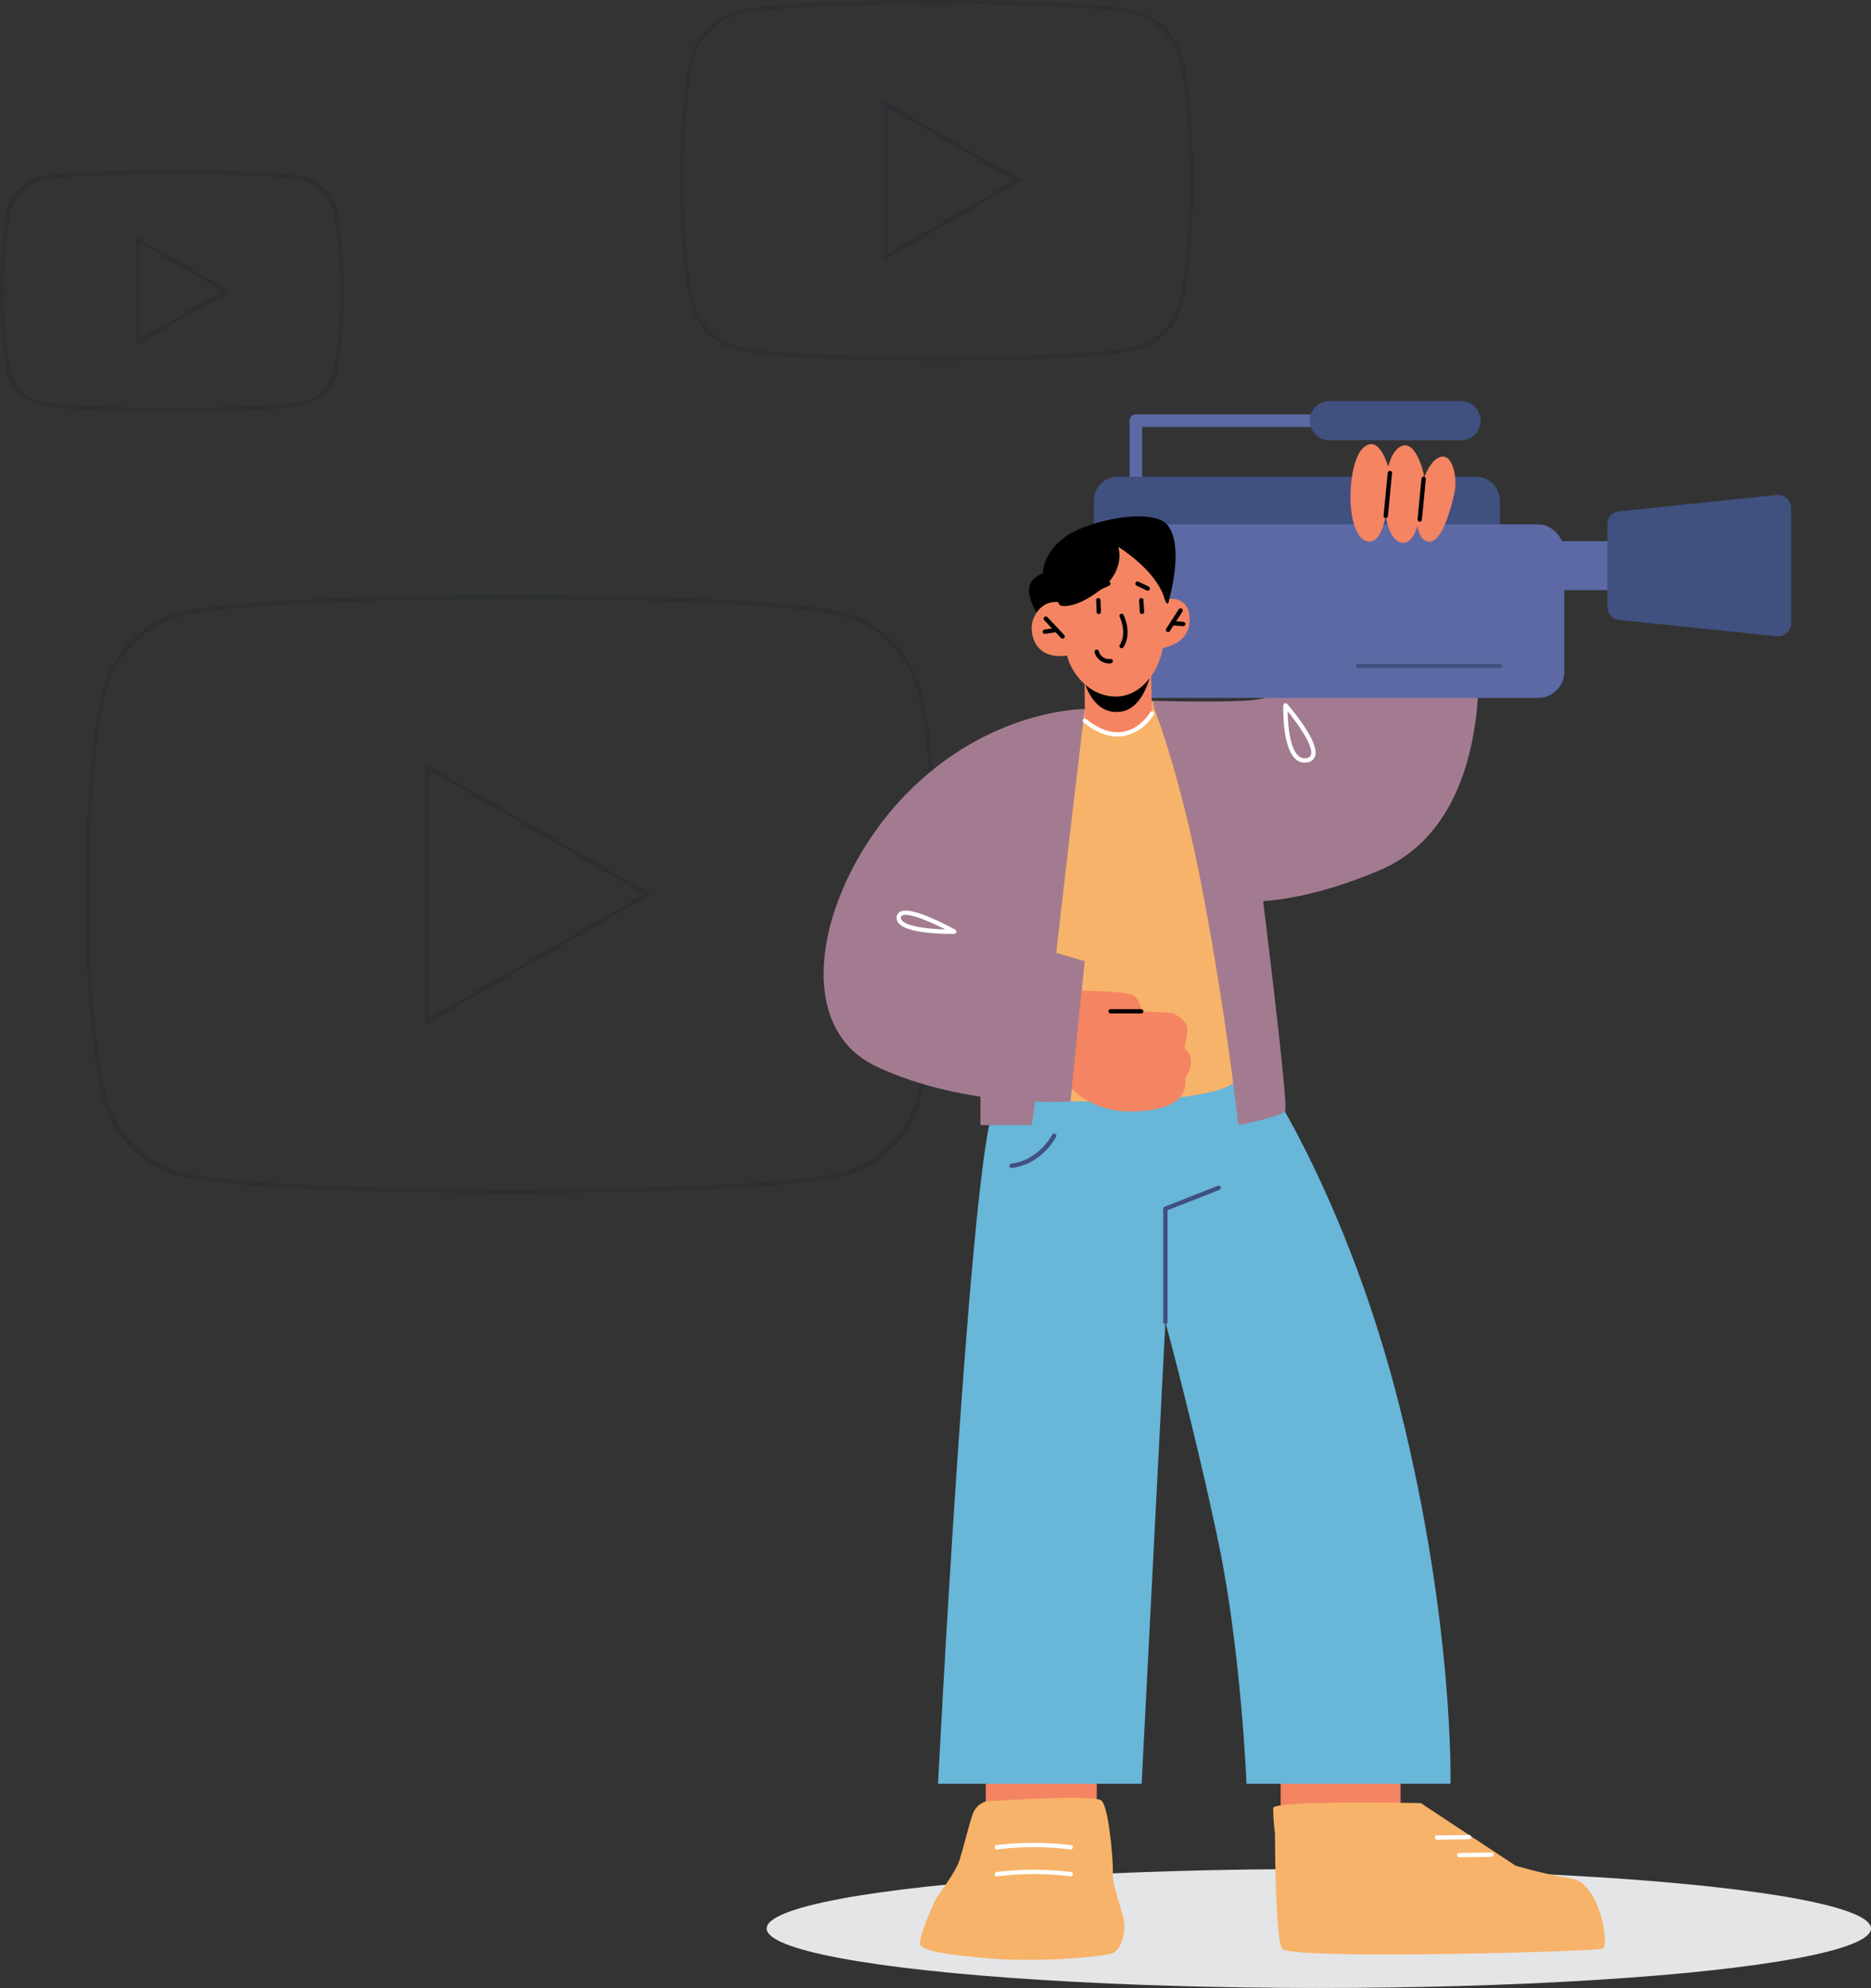 <svg xmlns="http://www.w3.org/2000/svg" width="440.5" height="467.983" viewBox="0 0 440.5 467.983">
  <rect x="0" y="0" width="440.5" height="467.983" fill="#333333" stroke="none"/>
  <g id="グループ_7012" data-name="グループ 7012" transform="translate(-59.5 -199.5)">
    <g id="グループ_6597" data-name="グループ 6597" transform="translate(60 200)">
      <g id="Icon_Youtube" data-name="Icon Youtube" transform="translate(20 139.999)">
        <path id="パス_17401" data-name="パス 17401" d="M280.372,106.9a25.05,25.05,0,0,0-17.683-17.681c-15.6-4.18-78.139-4.18-78.139-4.18s-62.542,0-78.139,4.18A25.05,25.05,0,0,0,88.728,106.9c-4.178,15.6-4.178,48.14-4.178,48.14s0,32.543,4.178,48.14a25.048,25.048,0,0,0,17.683,17.682c15.6,4.18,78.139,4.18,78.139,4.18s62.542,0,78.139-4.18a25.048,25.048,0,0,0,17.683-17.682c4.178-15.6,4.178-48.14,4.178-48.14S284.55,122.5,280.372,106.9Z" transform="translate(-84.55 -85.039)" fill="none" stroke="#102030" stroke-width="1" opacity="0.2"/>
        <path id="パス_17402" data-name="パス 17402" d="M133.144,169.337l51.96-30-51.96-30Z" transform="translate(-53.143 -69.335)" fill="none" stroke="#102030" stroke-width="1" opacity="0.2"/>
      </g>
      <g id="Icon_Youtube-2" data-name="Icon Youtube" transform="translate(160)">
        <path id="パス_17401-2" data-name="パス 17401" d="M202.043,98.156a15.03,15.03,0,0,0-10.61-10.609c-9.358-2.508-46.883-2.508-46.883-2.508s-37.525,0-46.883,2.508a15.03,15.03,0,0,0-10.61,10.609c-2.507,9.358-2.507,28.884-2.507,28.884s0,19.526,2.507,28.884a15.029,15.029,0,0,0,10.61,10.609c9.358,2.508,46.883,2.508,46.883,2.508s37.525,0,46.883-2.508a15.028,15.028,0,0,0,10.61-10.609c2.507-9.358,2.507-28.884,2.507-28.884S204.55,107.514,202.043,98.156Z" transform="translate(-84.55 -85.039)" fill="none" stroke="#102030" stroke-width="1" opacity="0.2"/>
        <path id="パス_17402-2" data-name="パス 17402" d="M133.144,145.337l31.176-18-31.176-18Z" transform="translate(-85.143 -85.336)" fill="none" stroke="#102030" stroke-width="1" opacity="0.2"/>
      </g>
      <g id="Icon_Youtube-3" data-name="Icon Youtube" transform="translate(0 40.001)">
        <path id="パス_17401-3" data-name="パス 17401" d="M162.879,93.784a10.02,10.02,0,0,0-7.073-7.073c-6.239-1.672-31.256-1.672-31.256-1.672s-25.017,0-31.255,1.672a10.02,10.02,0,0,0-7.073,7.073c-1.671,6.239-1.671,19.256-1.671,19.256s0,13.017,1.671,19.256a10.019,10.019,0,0,0,7.073,7.073c6.239,1.672,31.255,1.672,31.255,1.672s25.017,0,31.256-1.672a10.019,10.019,0,0,0,7.073-7.073c1.671-6.239,1.671-19.256,1.671-19.256S164.55,100.022,162.879,93.784Z" transform="translate(-84.55 -85.039)" fill="none" stroke="#102030" stroke-width="1" opacity="0.2"/>
        <path id="パス_17402-3" data-name="パス 17402" d="M133.144,133.337l20.784-12-20.784-12Z" transform="translate(-101.143 -93.336)" fill="none" stroke="#102030" stroke-width="1" opacity="0.2"/>
      </g>
    </g>
    <g id="イラスト_カメラマン" data-name="イラスト カメラマン">
      <ellipse id="楕円形_94" data-name="楕円形 94" cx="130" cy="14" rx="130" ry="14" transform="translate(240 639.483)" fill="#e3e5e7"/>
      <g id="グループ_6589" data-name="グループ 6589" transform="translate(218.092)">
        <g id="グループ_6499" data-name="グループ 6499">
          <path id="パス_24219" data-name="パス 24219" d="M189.061,348.067s5.995,44.218-23.039,56.39c-40.812,17.11-54.4-1.024-54.4-1.024l-1.195-39.021s16.192.552,24.725,0c17.619-1.14,18.3-18.393,18.3-18.393Z" fill="#a37b90"/>
        </g>
        <g id="グループ_6500" data-name="グループ 6500">
          <path id="パス_24220" data-name="パス 24220" d="M146.45,378.211c-3.2-2.8-2.918-12.278-2.9-12.68a.512.512,0,0,1,.34-.465.519.519,0,0,1,.558.146c.8.915,7.752,9.038,6.556,12.369a2.175,2.175,0,0,1-1.862,1.392,3.567,3.567,0,0,1-.592.05A3.1,3.1,0,0,1,146.45,378.211Zm.674-.769a2.124,2.124,0,0,0,1.846.521c.768-.128.976-.477,1.066-.728.738-2.054-3.118-7.4-5.47-10.286C144.608,369.653,144.956,375.541,147.124,377.442Z" fill="#fff"/>
        </g>
        <g id="グループ_6501" data-name="グループ 6501">
          <path id="パス_24221" data-name="パス 24221" d="M108.826,317.155a1.484,1.484,0,0,0,1.484-1.484V300.012h52.584a1.484,1.484,0,1,0,0-2.968H108.826a1.484,1.484,0,0,0-1.484,1.484v17.143A1.484,1.484,0,0,0,108.826,317.155Z" fill="#5c69a5"/>
        </g>
        <g id="グループ_6502" data-name="グループ 6502">
          <path id="パス_24222" data-name="パス 24222" d="M154.322,303.143h30.99a4.616,4.616,0,1,0,0-9.231h-30.99a4.616,4.616,0,0,0,0,9.231Z" fill="#40507f"/>
        </g>
        <g id="グループ_6503" data-name="グループ 6503">
          <path id="長方形_876" data-name="長方形 876" d="M0,0H95.608a0,0,0,0,1,0,0V18.723A5.674,5.674,0,0,1,89.934,24.4H5.674A5.674,5.674,0,0,1,0,18.723V0A0,0,0,0,1,0,0Z" transform="translate(194.543 336.112) rotate(-180)" fill="#40507f"/>
        </g>
        <g id="グループ_6504" data-name="グループ 6504">
          <rect id="長方形_877" data-name="長方形 877" width="110.773" height="40.881" rx="6.178" transform="translate(209.709 363.805) rotate(-180)" fill="#5c69a5"/>
        </g>
        <g id="グループ_6505" data-name="グループ 6505">
          <rect id="長方形_878" data-name="長方形 878" width="32.968" height="11.539" transform="translate(222.896 338.419) rotate(-180)" fill="#5c69a5"/>
        </g>
        <g id="グループ_6506" data-name="グループ 6506">
          <path id="パス_24223" data-name="パス 24223" d="M222.6,345.439l37.122,3.839a3.074,3.074,0,0,0,3.39-3.058V319.08a3.074,3.074,0,0,0-3.39-3.058L222.6,319.861a3.074,3.074,0,0,0-2.758,3.058v19.462A3.075,3.075,0,0,0,222.6,345.439Z" fill="#40507f"/>
        </g>
        <g id="グループ_6507" data-name="グループ 6507">
          <path id="パス_24224" data-name="パス 24224" d="M161.18,356.787h33.362a.512.512,0,0,0,0-1.024H161.18a.512.512,0,1,0,0,1.024Z" fill="#40507f"/>
        </g>
        <g id="グループ_6508" data-name="グループ 6508">
          <path id="パス_24225" data-name="パス 24225" d="M116.707,340.437s3.5-12.121-.307-17.185c-3.4-4.518-18.83-1.251-24.178,2.617s-5.292,8.591-5.292,8.591-2.672.853-3.184,3.214,1.7,6.091,1.7,6.091a5.229,5.229,0,0,1,6.609-1.6C96.091,344.188,116.707,340.437,116.707,340.437Z"/>
        </g>
        <g id="グループ_6512" data-name="グループ 6512">
          <g id="グループ_6511" data-name="グループ 6511">
            <g id="グループ_6510" data-name="グループ 6510">
              <g id="グループ_6509" data-name="グループ 6509">
                <path id="パス_24226" data-name="パス 24226" d="M168.631,310.855s-2-9.439-6.11-6.087-4.574,20.813.754,22.166S168.631,310.855,168.631,310.855Z" fill="#f48462"/>
              </g>
            </g>
          </g>
        </g>
        <g id="グループ_6516" data-name="グループ 6516">
          <g id="グループ_6515" data-name="グループ 6515">
            <g id="グループ_6514" data-name="グループ 6514">
              <g id="グループ_6513" data-name="グループ 6513">
                <path id="パス_24227" data-name="パス 24227" d="M176.609,311.142s-2-9.439-6.111-6.088-4.573,20.814.754,22.166S176.609,311.142,176.609,311.142Z" fill="#f48462"/>
              </g>
            </g>
          </g>
        </g>
        <g id="グループ_6520" data-name="グループ 6520">
          <g id="グループ_6519" data-name="グループ 6519">
            <g id="グループ_6518" data-name="グループ 6518">
              <g id="グループ_6517" data-name="グループ 6517">
                <path id="パス_24228" data-name="パス 24228" d="M183.712,316.093a12.189,12.189,0,0,0-.157-6.455c-.591-1.845-1.694-3.4-3.739-2.251-4.09,2.3-7.126,17.46-2.684,19.442C180.428,328.3,182.739,320.311,183.712,316.093Z" fill="#f48462"/>
              </g>
            </g>
          </g>
        </g>
        <g id="グループ_6522" data-name="グループ 6522">
          <g id="グループ_6521" data-name="グループ 6521">
            <path id="パス_24229" data-name="パス 24229" d="M142.92,614.721v15l28.234-1.059v-13.94Z" fill="#f48462"/>
          </g>
        </g>
        <g id="グループ_6524" data-name="グループ 6524">
          <g id="グループ_6523" data-name="グループ 6523">
            <path id="パス_24230" data-name="パス 24230" d="M73.493,613.032v15l26.136-1.059v-13.94Z" fill="#f48462"/>
          </g>
        </g>
        <g id="グループ_6529" data-name="グループ 6529">
          <g id="グループ_6528" data-name="グループ 6528">
            <g id="グループ_6527" data-name="グループ 6527">
              <g id="グループ_6526" data-name="グループ 6526">
                <g id="グループ_6525" data-name="グループ 6525">
                  <path id="パス_24231" data-name="パス 24231" d="M106.116,652.824c0,2.647-.889,5.675-2.71,6.437s-16.56,2.351-29.455,1.228c-12.345-1.08-14.908-1.99-15.818-3.113-.445-.571.423-3.218,1.419-5.78.063-.127.106-.276.169-.4.508-1.291,1.038-2.541,1.419-3.43a14.756,14.756,0,0,1,1.4-2.435c1.335-1.843,3.981-5.654,4.659-7.623.889-2.626,2.245-8.3,3.155-10.969a4.881,4.881,0,0,1,3.134-3.177s25.389-1.736,27.21-.211c1.8,1.5,2.711,14,2.711,15.881v1.885c0,1.757,1.207,5.23,1.99,8.11.212.72.381,1.4.508,2.012A8.223,8.223,0,0,1,106.116,652.824Z" fill="#f7b369"/>
                </g>
              </g>
            </g>
          </g>
        </g>
        <g id="グループ_6531" data-name="グループ 6531">
          <g id="グループ_6530" data-name="グループ 6530">
            <path id="パス_24232" data-name="パス 24232" d="M218.705,658.224c-1.694.7-73.754,2.668-75.426,0-.508-.8-.868-3.537-1.1-6.967-.593-8.089-.593-20.117-.593-20.117a47.975,47.975,0,0,1-.424-6.014c.085-1.884,34.749-1.164,34.749-1.164l22.3,14.721a116.44,116.44,0,0,0,13.173,3.045c3.578.572,5.887,4.955,7.03,9.084C219.425,654.475,219.51,657.885,218.705,658.224Z" fill="#f7b369"/>
          </g>
        </g>
        <g id="グループ_6533" data-name="グループ 6533">
          <g id="グループ_6532" data-name="グループ 6532">
            <path id="パス_24233" data-name="パス 24233" d="M137.831,451.148s20.522,29.215,33.228,80.035,11.858,88.231,11.858,88.231H134.883s-1.261-31.057-6.541-56.468-12.561-52.232-12.561-52.232l-5.591,108.7H62.249s7.168-140.085,12.815-158.273S137.831,451.148,137.831,451.148Z" fill="#68b6d8"/>
          </g>
        </g>
        <g id="グループ_6535" data-name="グループ 6535">
          <g id="グループ_6534" data-name="グループ 6534">
            <path id="パス_24234" data-name="パス 24234" d="M86.93,458.623s41.412,1.566,45.7-5.057c6.921-10.7-2.572-56.756-2.572-56.756l-17.43-32.4-15.817,2-9.7,45.265Z" fill="#f7b369"/>
          </g>
        </g>
        <g id="グループ_6540" data-name="グループ 6540">
          <g id="グループ_6539" data-name="グループ 6539">
            <g id="グループ_6538" data-name="グループ 6538">
              <g id="グループ_6537" data-name="グループ 6537">
                <g id="グループ_6536" data-name="グループ 6536">
                  <path id="パス_24235" data-name="パス 24235" d="M96.754,360.073l.08,9.089a13.755,13.755,0,0,0,7.855,2.867,8.552,8.552,0,0,0,7.935-4.58l-.223-10.655Z" fill="#f48462"/>
                </g>
              </g>
            </g>
          </g>
        </g>
        <g id="グループ_6545" data-name="グループ 6545">
          <g id="グループ_6544" data-name="グループ 6544">
            <g id="グループ_6543" data-name="グループ 6543">
              <g id="グループ_6542" data-name="グループ 6542">
                <g id="グループ_6541" data-name="グループ 6541">
                  <path id="パス_24236" data-name="パス 24236" d="M96.754,360.059s2.018,8.059,8.724,6.941c5.405-.9,6.917-9.235,6.917-9.235Z"/>
                </g>
              </g>
            </g>
          </g>
        </g>
        <g id="グループ_6550" data-name="グループ 6550">
          <g id="グループ_6549" data-name="グループ 6549">
            <g id="グループ_6548" data-name="グループ 6548">
              <g id="グループ_6547" data-name="グループ 6547">
                <g id="グループ_6546" data-name="グループ 6546">
                  <path id="パス_24237" data-name="パス 24237" d="M114.675,333.867s3.411,16.209-1.745,24.081-12.065,5.7-15.185,3.387a13.9,13.9,0,0,1-5.133-7.541s-5.692,1.233-7.674-3.392c-2.082-4.858,1.407-8.865,4.26-9.146s3.194.233,3.194.233l-.926-5.21S108.506,316.688,114.675,333.867Z" fill="#f48462"/>
                </g>
              </g>
            </g>
          </g>
        </g>
        <g id="グループ_6555" data-name="グループ 6555">
          <g id="グループ_6554" data-name="グループ 6554">
            <g id="グループ_6553" data-name="グループ 6553">
              <g id="グループ_6552" data-name="グループ 6552">
                <g id="グループ_6551" data-name="グループ 6551">
                  <path id="パス_24238" data-name="パス 24238" d="M112.052,341.534s8.594-3.841,9.38,2.851c.912,7.752-8.368,7.979-8.368,7.979Z" fill="#f48462"/>
                </g>
              </g>
            </g>
          </g>
        </g>
        <g id="グループ_6557" data-name="グループ 6557">
          <g id="グループ_6556" data-name="グループ 6556">
            <path id="パス_24239" data-name="パス 24239" d="M91,342.028s3.039,1.208,9.332-3.556,4.352-10.237,4.352-10.237,8.805,5.308,10.873,12.1,2.539-16.082-7.343-15.47S83.648,332.164,91,342.028Z"/>
          </g>
        </g>
        <g id="グループ_6559" data-name="グループ 6559">
          <g id="グループ_6558" data-name="グループ 6558">
            <path id="パス_24240" data-name="パス 24240" d="M136.924,396.6s8,62.986,7.058,64.4-11.039,3.368-11.039,3.368-2.607-24.415-8.254-54.36-12.119-45.166-12.119-45.166Z" fill="#a37b90"/>
          </g>
        </g>
        <g id="グループ_6561" data-name="グループ 6561">
          <g id="グループ_6560" data-name="グループ 6560">
            <path id="パス_24241" data-name="パス 24241" d="M96.807,366.41s-22.684-.162-42.448,20.427-27.634,53.92-6.459,63.8,45.516,8.145,45.516,8.145l3.338-33.007L90.083,423.8S94.1,388.5,96.807,366.41Z" fill="#a37b90"/>
          </g>
        </g>
        <g id="グループ_6563" data-name="グループ 6563">
          <g id="グループ_6562" data-name="グループ 6562">
            <path id="パス_24242" data-name="パス 24242" d="M72.241,451.188v13.176H84.305l2.624-17.411Z" fill="#a37b90"/>
          </g>
        </g>
        <g id="グループ_6565" data-name="グループ 6565">
          <g id="グループ_6564" data-name="グループ 6564">
            <path id="パス_24243" data-name="パス 24243" d="M92.761,454.772s4.863,6.526,15.121,6.366,12.1-3.714,12.425-5.463a6.25,6.25,0,0,0,.132-2.467,6.359,6.359,0,0,0,1.388-3.932,3.863,3.863,0,0,0-1.606-3.031s1.023-3.715.628-5.15-2.9-3.1-3.6-3.137l-7.166-.382a5.3,5.3,0,0,0-1.352-3.371c-1.44-1.726-15.593-1.42-15.593-1.42S89.461,451.8,92.761,454.772Z" fill="#f48462"/>
          </g>
        </g>
        <g id="グループ_6567" data-name="グループ 6567">
          <g id="グループ_6566" data-name="グループ 6566">
            <path id="パス_24244" data-name="パス 24244" d="M96.754,425.777l-59-11.39s-6.513,20.041,3.4,31.362,52.261,13.035,52.261,13.035Z" fill="#a37b90"/>
          </g>
        </g>
        <g id="グループ_6568" data-name="グループ 6568">
          <path id="パス_24245" data-name="パス 24245" d="M102.894,438.088h7.186a.512.512,0,0,0,0-1.024h-7.186a.512.512,0,0,0,0,1.024Z"/>
        </g>
        <g id="グループ_6569" data-name="グループ 6569">
          <path id="パス_24246" data-name="パス 24246" d="M53.034,416.9a1.921,1.921,0,0,1-.516-1.553,1.545,1.545,0,0,1,.858-1.243c2.718-1.375,11.9,3.691,12.936,4.273a.512.512,0,0,1-.242.959c-.122,0-.354,0-.67,0C62.9,419.343,55.06,419.159,53.034,416.9Zm.8-1.882a.53.53,0,0,0-.3.456.892.892,0,0,0,.262.742c1.354,1.508,6.7,1.98,10.194,2.079-3.228-1.657-7.358-3.424-9.36-3.424A1.781,1.781,0,0,0,53.838,415.02Z" fill="#fff"/>
        </g>
        <g id="グループ_6570" data-name="グループ 6570">
          <path id="パス_24247" data-name="パス 24247" d="M91.576,349.84a.511.511,0,0,0,.372-.863L88,344.793a.511.511,0,1,0-.744.7l3.95,4.184A.508.508,0,0,0,91.576,349.84Z"/>
        </g>
        <g id="グループ_6571" data-name="グループ 6571">
          <path id="パス_24248" data-name="パス 24248" d="M87.394,348.719c.076-.006,2.808-.42,2.808-.42a.512.512,0,0,0,.43-.583.5.5,0,0,0-.582-.429l-2.732.414a.512.512,0,0,0,.076,1.018Z"/>
        </g>
        <g id="グループ_6572" data-name="グループ 6572">
          <path id="パス_24249" data-name="パス 24249" d="M100.1,344.041a.517.517,0,0,0,.512-.532l-.106-2.728a.512.512,0,1,0-1.024.04l.106,2.728A.513.513,0,0,0,100.1,344.041Z"/>
        </g>
        <g id="グループ_6573" data-name="グループ 6573">
          <path id="パス_24250" data-name="パス 24250" d="M110.274,344.04a.519.519,0,0,0,.512-.543l-.168-2.727a.481.481,0,0,0-.544-.479.513.513,0,0,0-.48.542l.168,2.727A.514.514,0,0,0,110.274,344.04Z"/>
        </g>
        <g id="グループ_6574" data-name="グループ 6574">
          <path id="パス_24251" data-name="パス 24251" d="M116.4,348.3a.51.51,0,0,0,.43-.234l2.958-4.573a.512.512,0,0,0-.86-.556l-2.958,4.573a.512.512,0,0,0,.43.79Z"/>
        </g>
        <g id="グループ_6575" data-name="グループ 6575">
          <path id="パス_24252" data-name="パス 24252" d="M119.984,346.913a.512.512,0,0,0,.042-1.022l-2.546-.213a.512.512,0,1,0-.084,1.02l2.546.213Z"/>
        </g>
        <g id="グループ_6576" data-name="グループ 6576">
          <path id="パス_24253" data-name="パス 24253" d="M105.478,352.1a.514.514,0,0,0,.432-.237c2.122-3.335.112-7.442.026-7.615a.512.512,0,0,0-.916.457c.018.038,1.834,3.767.026,6.608a.513.513,0,0,0,.432.787Z"/>
        </g>
        <g id="グループ_6577" data-name="グループ 6577">
          <path id="パス_24254" data-name="パス 24254" d="M102.51,355.685a2.685,2.685,0,0,0,.476-.04.512.512,0,0,0-.182-1.008,2.5,2.5,0,0,1-2.706-1.866.512.512,0,1,0-.96.354A3.575,3.575,0,0,0,102.51,355.685Z"/>
        </g>
        <g id="グループ_6578" data-name="グループ 6578">
          <path id="パス_24255" data-name="パス 24255" d="M111.622,338.556a.512.512,0,0,0,.22-.974l-2.39-1.138a.512.512,0,1,0-.44.924l2.39,1.138A.5.5,0,0,0,111.622,338.556Z"/>
        </g>
        <g id="グループ_6579" data-name="グループ 6579">
          <path id="パス_24256" data-name="パス 24256" d="M98.936,338.954a.506.506,0,0,0,.21-.045l3.412-1.536a.512.512,0,0,0-.42-.934l-3.412,1.536a.512.512,0,0,0,.21.979Z"/>
        </g>
        <g id="グループ_6580" data-name="グループ 6580">
          <path id="パス_24257" data-name="パス 24257" d="M175.664,322.307a.512.512,0,0,0,.51-.463l.922-9.539a.514.514,0,0,0-.46-.559.507.507,0,0,0-.56.461l-.922,9.539a.514.514,0,0,0,.46.559Z"/>
        </g>
        <g id="グループ_6581" data-name="グループ 6581">
          <path id="パス_24258" data-name="パス 24258" d="M167.664,321.471a.512.512,0,0,0,.51-.463l.968-10.1a.513.513,0,0,0-.462-.559.52.52,0,0,0-.558.461l-.968,10.1a.513.513,0,0,0,.462.559Z"/>
        </g>
        <g id="グループ_6582" data-name="グループ 6582">
          <path id="パス_24259" data-name="パス 24259" d="M93.494,634.872a.512.512,0,0,0,.072-1.019,72.085,72.085,0,0,0-17.53,0,.512.512,0,0,0-.438.576.5.5,0,0,0,.578.438,71,71,0,0,1,17.246,0A.583.583,0,0,0,93.494,634.872Z" fill="#fff"/>
        </g>
        <g id="グループ_6583" data-name="グループ 6583">
          <path id="パス_24260" data-name="パス 24260" d="M93.494,641.2a.512.512,0,0,0,.072-1.019,72.025,72.025,0,0,0-17.53,0,.512.512,0,0,0-.438.576.5.5,0,0,0,.578.438,71.06,71.06,0,0,1,17.246,0A.583.583,0,0,0,93.494,641.2Z" fill="#fff"/>
        </g>
        <g id="グループ_6584" data-name="グループ 6584">
          <path id="パス_24261" data-name="パス 24261" d="M104.534,372.9a8.761,8.761,0,0,0,1.618-.151,11.107,11.107,0,0,0,6.916-5.041.512.512,0,0,0-.888-.511c-.022.038-2.236,3.8-6.226,4.547-2.74.51-5.7-.488-8.8-2.976a.511.511,0,1,0-.64.8C99.274,371.779,101.964,372.9,104.534,372.9Z" fill="#fff"/>
        </g>
        <g id="グループ_6585" data-name="グループ 6585">
          <path id="パス_24262" data-name="パス 24262" d="M115.78,511.226a.512.512,0,0,0,.512-.512V484.4l12.21-4.794a.513.513,0,0,0-.376-.954l-12.534,4.922a.511.511,0,0,0-.324.477v26.664A.512.512,0,0,0,115.78,511.226Z" fill="#40507f"/>
        </g>
        <g id="グループ_6586" data-name="グループ 6586">
          <path id="パス_24263" data-name="パス 24263" d="M179.744,632.589l7.542-.112a.512.512,0,0,0-.008-1.024l-7.542.112a.512.512,0,0,0,.008,1.024Z" fill="#fff"/>
        </g>
        <g id="グループ_6587" data-name="グループ 6587">
          <path id="パス_24264" data-name="パス 24264" d="M184.978,636.725l7.542-.112a.512.512,0,0,0-.008-1.024l-7.542.112a.512.512,0,0,0,.008,1.024Z" fill="#fff"/>
        </g>
        <g id="グループ_6588" data-name="グループ 6588">
          <path id="パス_24265" data-name="パス 24265" d="M79.584,474.449c7.16-.9,10.342-7.116,10.474-7.38a.513.513,0,0,0-.228-.687.519.519,0,0,0-.688.229c-.03.06-3.08,5.993-9.622,6.818a.512.512,0,0,0,.064,1.02Z" fill="#40507f"/>
        </g>
      </g>
    </g>
  </g>
</svg>
